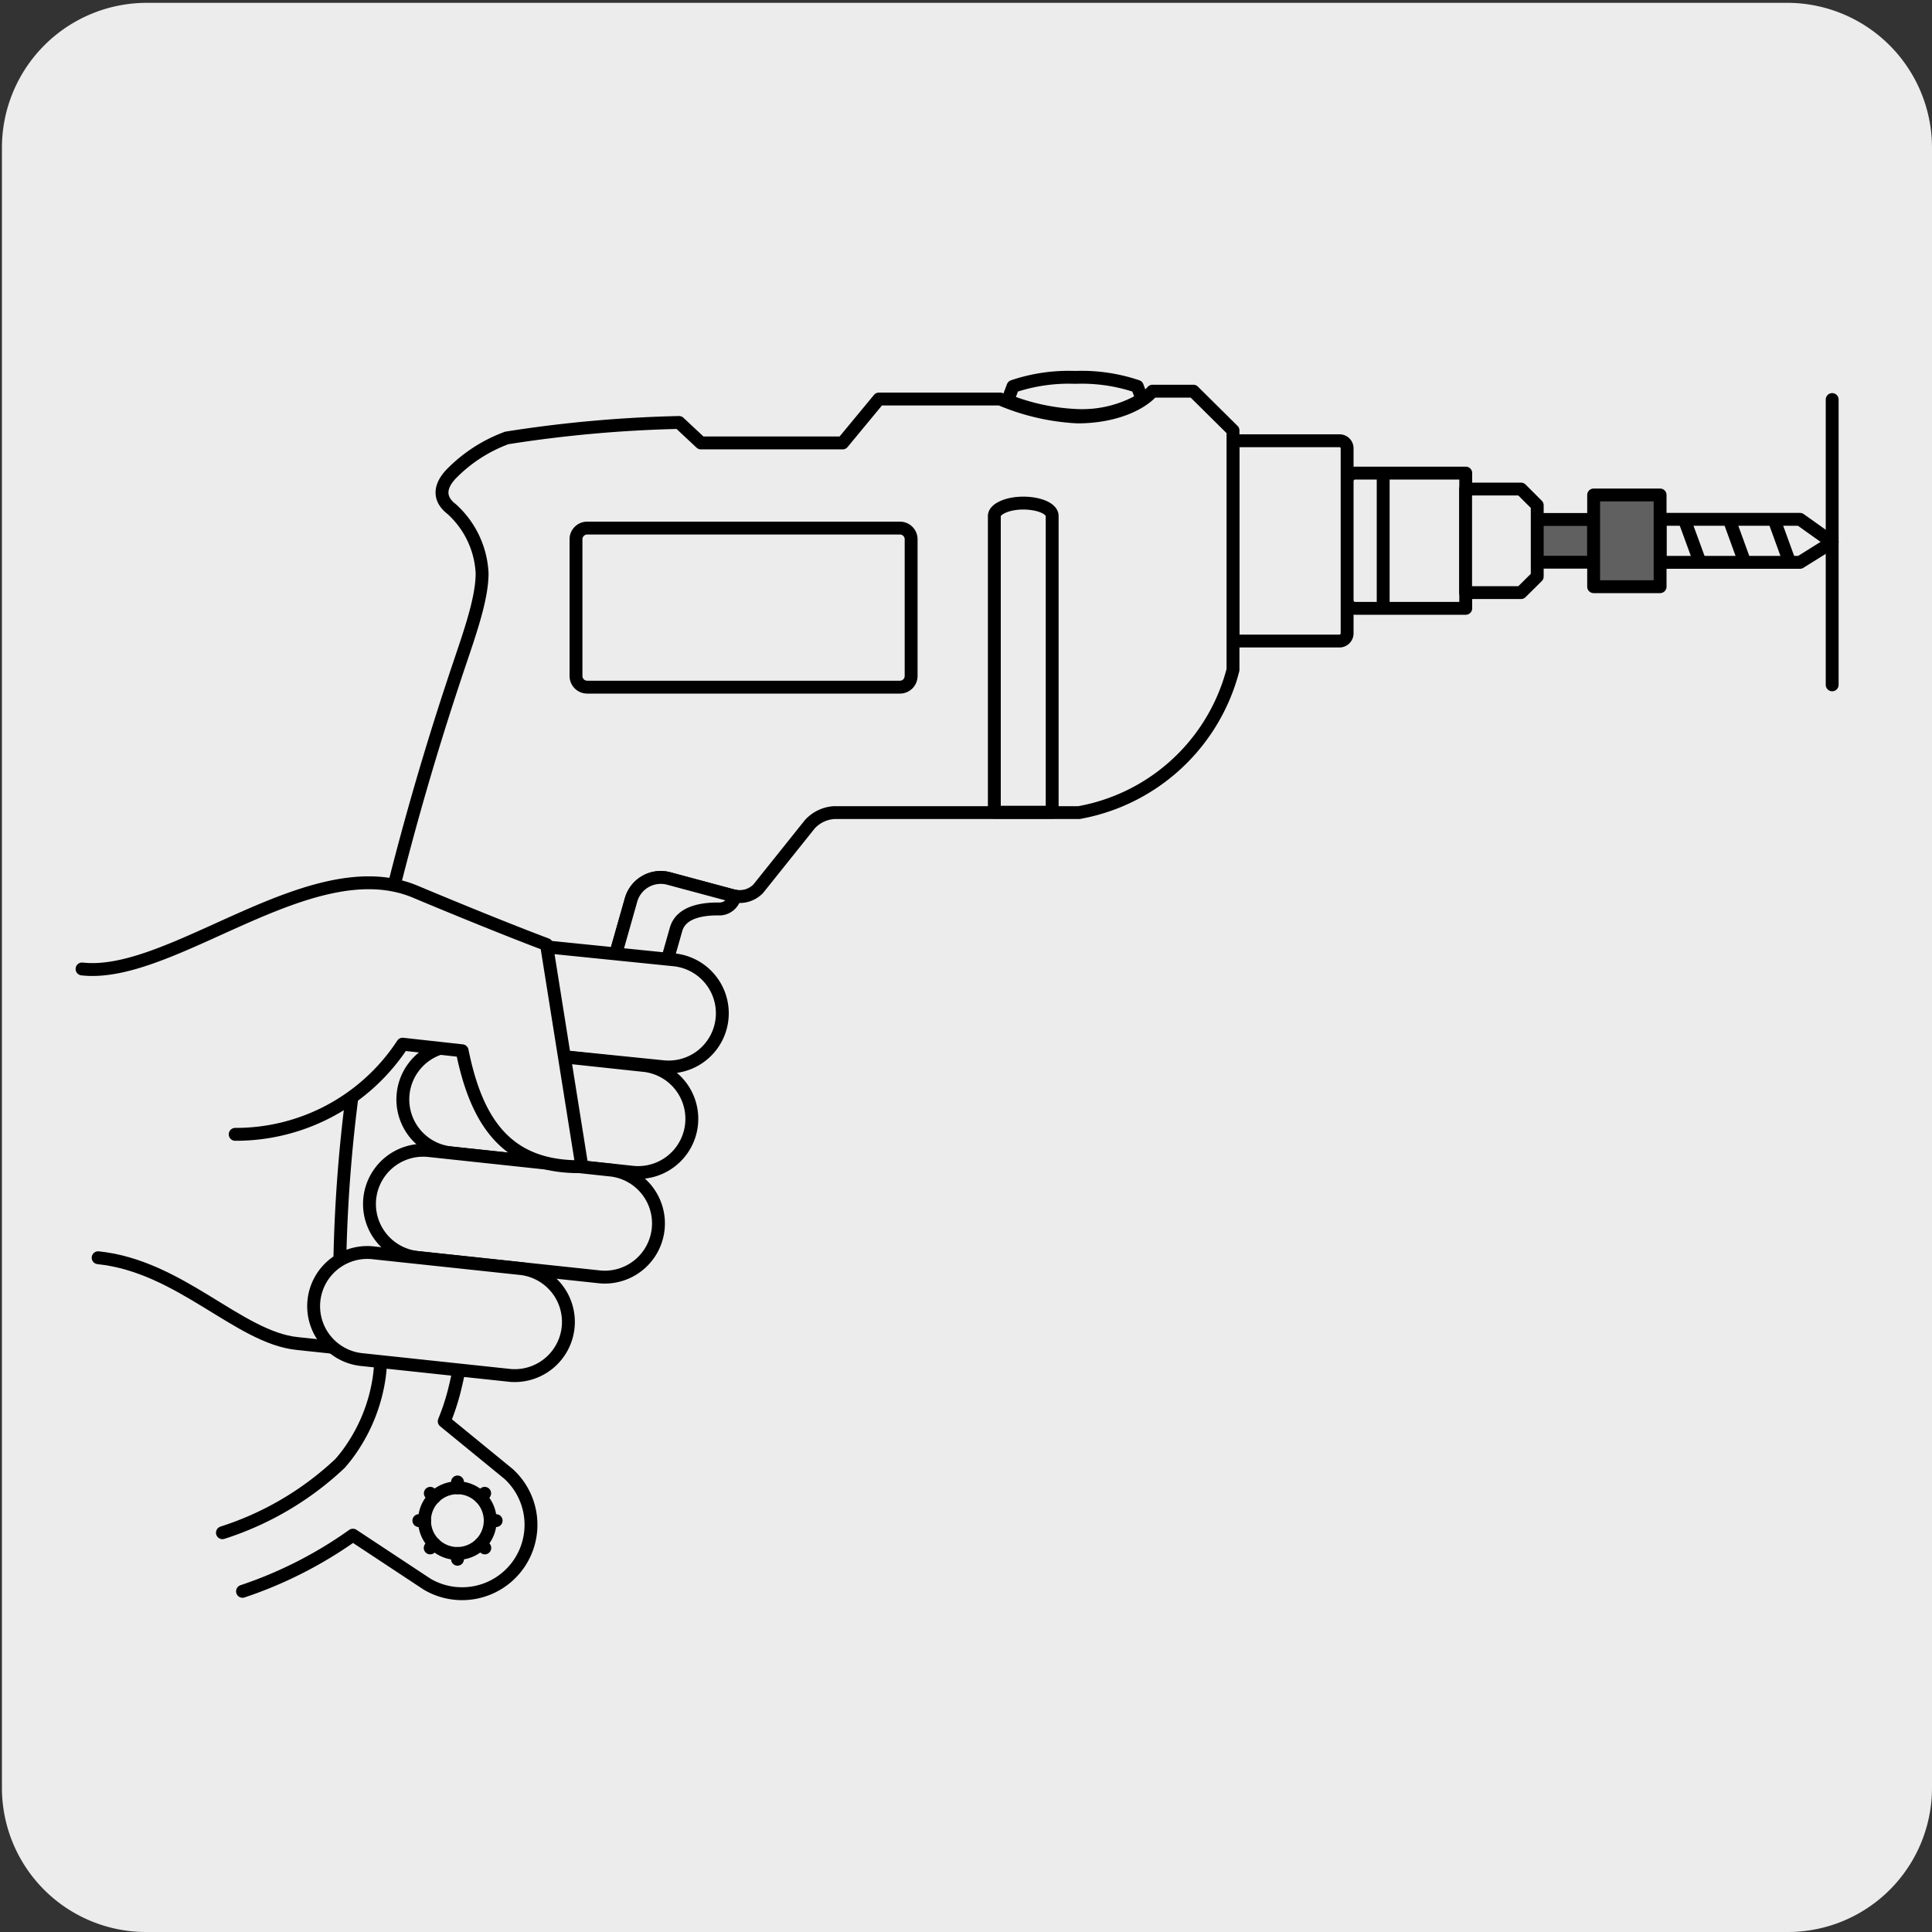 <svg xmlns="http://www.w3.org/2000/svg" viewBox="0 0 150 150"><rect x="0" y="0" width="150" height="150" fill="#333333" stroke="none"/><defs><style>.cls-1,.cls-2{fill:#edecec;}.cls-2,.cls-4{stroke:#000;stroke-linecap:round;stroke-linejoin:round;}.cls-3{fill:none;}.cls-4{fill:#606060;}</style></defs><title>12844-02</title><g id="Capa_2" data-name="Capa 2"><path class="cls-1" d="M11.4.22H138.71A11.25,11.25,0,0,1,150,11.43v127.4A11.19,11.19,0,0,1,138.81,150H11.34A11.19,11.19,0,0,1,.15,138.83h0V11.46A11.25,11.25,0,0,1,11.4.22Z"/></g><g id="Capa_3" data-name="Capa 3"><path class="cls-2" d="M18.83,123.55h0a32.53,32.53,0,0,0,8.57-4.36L33.17,123a5.35,5.35,0,0,0,6.32-8.56l-5-4.09a18.4,18.4,0,0,0,.75-2.24,35.37,35.37,0,0,0,1.07-7.76l-6.77,0a30.75,30.75,0,0,1-.08,6.46,13.13,13.13,0,0,1-2.07,5.51,11.28,11.28,0,0,1-1,1.31A23.91,23.91,0,0,1,17.27,119"/><path class="cls-2" d="M26.07,104.63l-3-.32c-4.54-.47-9.07-6-15.45-6.66"/><polyline class="cls-3" points="142.25 133.32 142.25 19.86 6.37 19.86 6.37 133.32"/><polygon class="cls-2" points="139.75 40.32 128.89 40.32 128.89 43.66 139.75 43.66 142.25 42.1 139.75 40.32"/><rect class="cls-4" x="117.95" y="40.33" width="5.78" height="3.32"/><rect class="cls-4" x="123.73" y="38.43" width="5.16" height="7.12"/><line class="cls-2" x1="138.91" y1="43.56" x2="137.77" y2="40.42"/><line class="cls-2" x1="135.44" y1="43.6" x2="134.3" y2="40.46"/><line class="cls-2" x1="131.98" y1="43.63" x2="130.83" y2="40.49"/><path class="cls-2" d="M107.39,47.23V36.75m6.41,10.48h-8.55a.66.66,0,0,1-.69-.63V46l-1.19-1.15V39.16L104.56,38v-.63a.67.67,0,0,1,.69-.64h8.55Z"/><polyline class="cls-3" points="142.25 133.32 142.25 19.86 6.37 19.86 6.37 133.32"/><polygon class="cls-2" points="113.79 46.01 118.09 46.01 119.35 44.76 119.35 39.23 118.09 37.97 113.79 37.97 113.79 46.01"/><path class="cls-2" d="M95.73,49.77H104a.6.6,0,0,0,.59-.59V34.81a.59.59,0,0,0-.59-.59H95.73Z"/><path class="cls-2" d="M95.73,52V33.42l-3.08-3.05H89.48c-.87,1-2.94,2-5.83,2a17.61,17.61,0,0,1-6-1.39H68.24l-2.82,3.41h-11L52.72,32.8A99.93,99.93,0,0,0,39.35,34,11.64,11.64,0,0,0,35,36.83c-1,1.08-.83,2,.05,2.68a7.17,7.17,0,0,1,2.38,5c0,2.22-1.19,5.27-2.22,8.42a226.52,226.52,0,0,0-6.56,24.21,116.51,116.51,0,0,0-2.27,21c0,2,.72,2.54,1.49,2.85s8,2.37,9,2.63a2,2,0,0,0,2.07-.62,15.83,15.83,0,0,0,2.32-2.53c.31-.62.05-1.86-.36-3.77s1.18-10.38,1.86-12.55a3.44,3.44,0,0,1,2.84-2.37L49,69.85a2.39,2.39,0,0,1,2.9-1.65L57,69.57h.05A2,2,0,0,0,58.87,69l4-5a2.79,2.79,0,0,1,1.9-.91h19A15.11,15.11,0,0,0,95.73,52Z"/><path class="cls-2" d="M77.2,63.06v-23c0-.53,1-1,2.24-1s2.25.43,2.25,1v23ZM70.74,52.47a.87.87,0,0,1-.88.88H45.6a.87.87,0,0,1-.88-.88V41.89A.87.87,0,0,1,45.6,41H69.86a.87.87,0,0,1,.88.88Z"/><path class="cls-2" d="M49,69.85a2.4,2.4,0,0,1,2.9-1.65L57,69.57l.06,0a1.24,1.24,0,0,1-1.32,1c-1.11,0-2.85.19-3.25,1.58l-2.61,9.19a.93.93,0,0,1-1.1.63l-3-.75Z"/><path class="cls-2" d="M88.67,31l-.37-1a13.43,13.43,0,0,0-4.82-.7,13.49,13.49,0,0,0-4.83.7l-.42,1.11a16.52,16.52,0,0,0,5.42,1.15A9.15,9.15,0,0,0,88.67,31Z"/><path class="cls-2" d="M51.49,82.82a4.17,4.17,0,0,0,.84-8.3L36.66,72.93a4.17,4.17,0,1,0-.84,8.3Z"/><path class="cls-2" d="M49,91a4.17,4.17,0,1,0,.89-8.29l-14-1.5a4.17,4.17,0,0,0-.88,8.3Z"/><path class="cls-2" d="M46.41,99.12a4.17,4.17,0,1,0,.89-8.29l-14-1.5a4.17,4.17,0,0,0-.88,8.3Z"/><path class="cls-2" d="M18.26,88.07a15.47,15.47,0,0,0,13-7l4.62.51c1.14,5.65,3.54,9.09,9.3,9L42.43,73.33s-3.31-1.22-10.19-4.1c-8.06-3.38-18.87,6.79-25.87,6"/><path class="cls-2" d="M39.64,106.79a4.17,4.17,0,0,0,.88-8.29L29.08,97.28a4.17,4.17,0,1,0-.88,8.29Z"/><path class="cls-2" d="M38.06,118.06a2.55,2.55,0,1,1-2.55-2.55A2.55,2.55,0,0,1,38.06,118.06Z"/><polyline class="cls-3" points="142.25 133.32 142.25 19.86 6.37 19.86 6.37 133.32"/><path class="cls-2" d="M37.63,115.94l-.31.32m-3.92,3.92.31-.32m-.74-1.8h-.45m6,0h-.45m-4.66-2.12.31.32m3.61,3.6.31.32m-2.12-4.67v-.45m0,5.55v.45"/><line class="cls-2" x1="142.25" y1="31.02" x2="142.25" y2="53.17"/><polyline class="cls-3" points="142.25 133.32 142.25 19.86 6.37 19.86 6.37 133.32"/></g></svg>